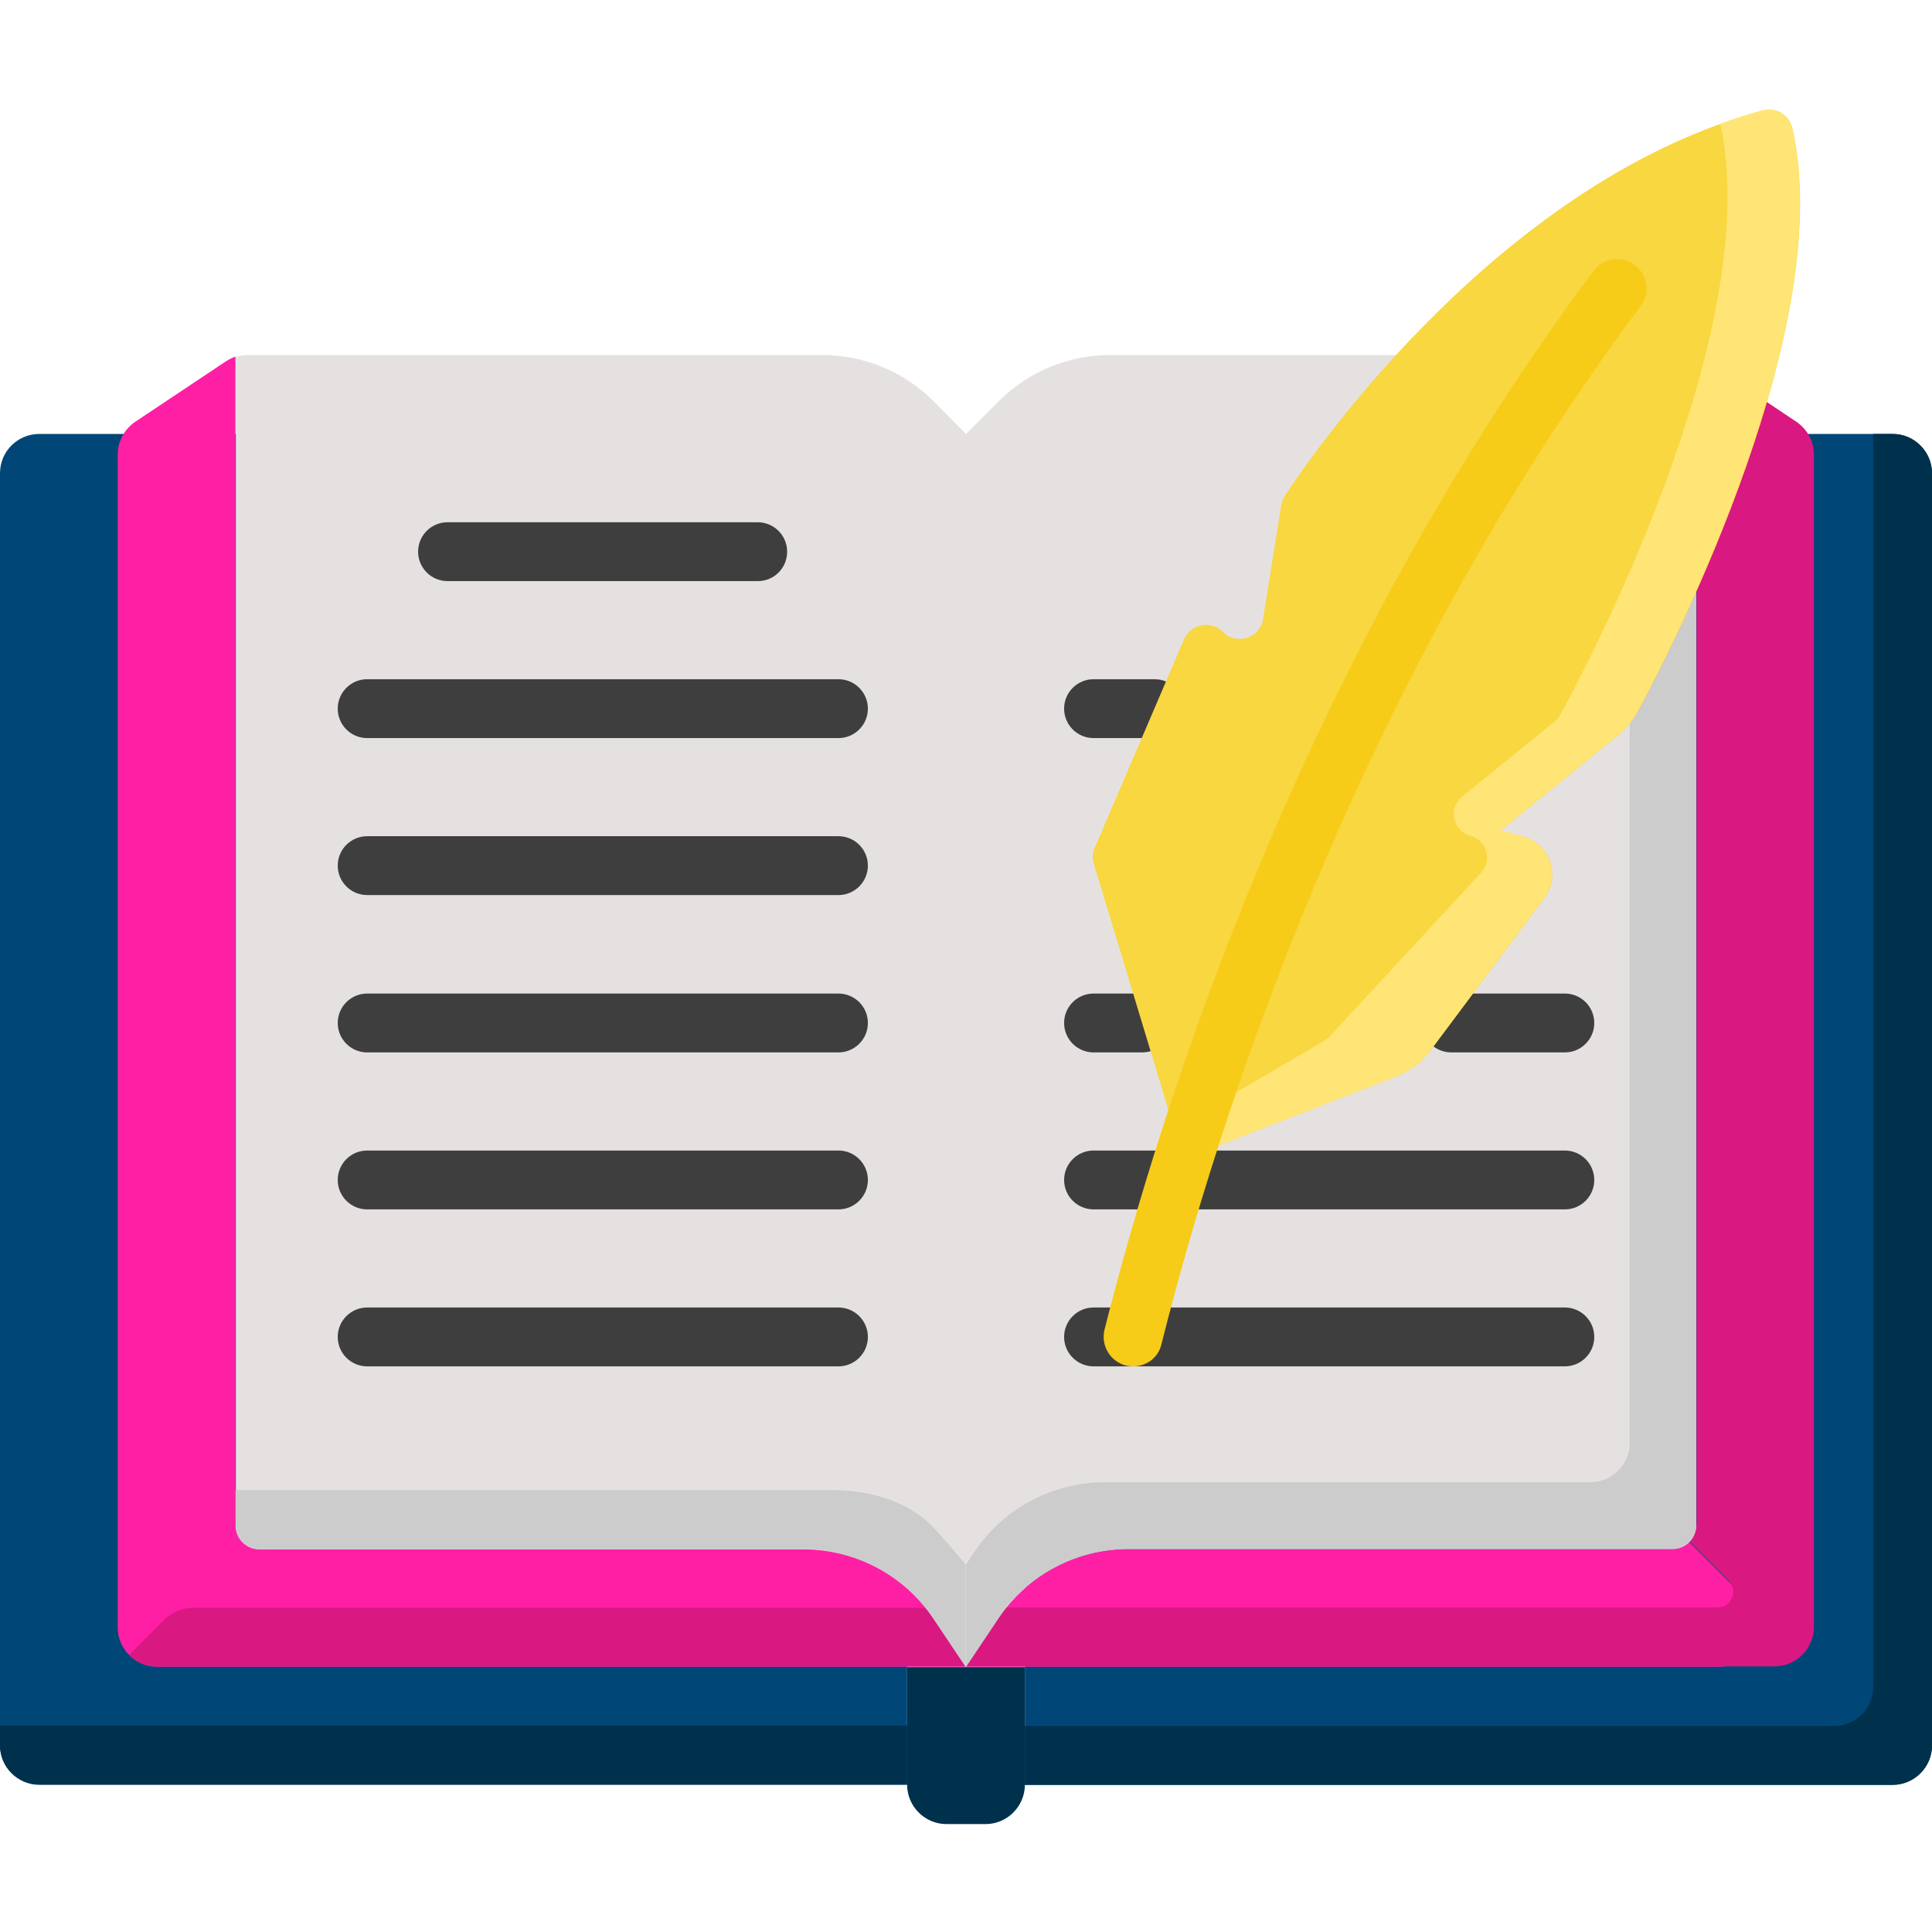 <?xml version="1.0" encoding="UTF-8"?>
<svg xmlns="http://www.w3.org/2000/svg" xmlns:xlink="http://www.w3.org/1999/xlink" version="1.1" id="Ebene_1" x="0px" y="0px" viewBox="0 0 512 512" style="enable-background:new 0 0 512 512;" xml:space="preserve">
<style type="text/css">
	.st0{fill:#004778;}
	.st1{fill:#00314C;}
	.st2{fill:#FF1FA5;}
	.st3{fill:#D91882;}
	.st4{fill:#E6E1E1;}
	.st5{fill:#CCCCCC;}
	.st6{fill:#3F3E3E;}
	.st7{fill:#F8D741;}
	.st8{fill:#FFE576;}
	.st9{fill:#F7CC19;}
</style>
<path class="st0" d="M240.4,115h-230C4.7,115,0,119.6,0,125.4v337.2c0,5.7,4.7,10.4,10.4,10.4h230V115z"></path>
<path class="st1" d="M10.4,472.9h230v-15.6H0v5.2C0,468.3,4.7,472.9,10.4,472.9z"></path>
<path class="st0" d="M271.6,115h230c5.7,0,10.4,4.7,10.4,10.4v337.2c0,5.7-4.7,10.4-10.4,10.4h-230V115z"></path>
<path class="st1" d="M496.4,115v332c0,5.8-4.7,10.4-10.4,10.4H271.6v15.6h230c5.7,0,10.4-4.7,10.4-10.4V125.4  c0-5.7-4.7-10.4-10.4-10.4H496.4z"></path>
<path class="st2" d="M256,441.7H41.6c-5.7,0-10.4-4.7-10.4-10.4V120.5c0-3.5,1.7-6.7,4.6-8.7l24-16c0.8-0.5,1.7-1,2.6-1.3v309.6  c0,3.4,2.8,6.2,6.2,6.2h144.2c13.9,0,26.9,7,34.6,18.5L256,441.7z"></path>
<path class="st3" d="M247.5,429c-0.4-0.6-0.8-1.1-1.2-1.6c-0.3-0.4-0.7-0.9-1-1.3H51.1c-2.8,0-5.4,1.1-7.4,3l-9.5,9.5  c1.9,1.9,4.5,3,7.4,3H256L247.5,429z"></path>
<path class="st2" d="M455.7,441.7H256l8.5-12.7c7.7-11.6,20.7-18.5,34.6-18.5h144.2l3.1-3.1L463,424  C469.6,430.5,464.9,441.7,455.7,441.7z"></path>
<path class="st3" d="M449.6,94.1v310.1l-3.1,3.1l11.6,11.6c2.6,2.6,0.8,7.1-2.9,7.1H266.6c-0.8,0.9-1.5,1.9-2.2,2.9l-8.5,12.7h214.4  c5.7,0,10.4-4.7,10.4-10.4V120.5c0-3.5-1.7-6.7-4.6-8.7L449.6,94.1z"></path>
<path class="st1" d="M261.2,483.4h-10.4c-5.7,0-10.4-4.7-10.4-10.4v-31.2h31.2v31.2C271.6,478.7,266.9,483.4,261.2,483.4z"></path>
<path class="st4" d="M256,115v326.8l-8.5-12.7c-7.7-11.6-20.7-18.5-34.6-18.5H68.7c-3.4,0-6.2-2.8-6.2-6.2V94.6  c1-0.3,2.1-0.5,3.2-0.5h152.3c11,0,21.6,4.4,29.4,12.2L256,115z"></path>
<path class="st5" d="M220.6,394.9H62.4v9.4c0,3.4,2.8,6.2,6.2,6.2h144.2c13.9,0,26.9,7,34.6,18.5l8.5,12.7v-27.1  c0,0-6.8-8.2-9.4-10.7C239.7,397.5,230,394.9,220.6,394.9z"></path>
<path class="st4" d="M256,441.7l8.5-12.7c7.7-11.6,20.7-18.5,34.6-18.5h144.2c3.4,0,6.2-2.8,6.2-6.2V94.1H294.1  c-11,0-21.6,4.4-29.4,12.2L256,115V441.7z"></path>
<path class="st5" d="M431.9,94.1v288.3c0,5.7-4.7,10.4-10.4,10.4H292.8c-13.9,0-26.9,7-34.6,18.5l-2.2,3.3v27.1l8.5-12.7  c7.7-11.6,20.7-18.5,34.6-18.5h144.2c3.4,0,6.2-2.8,6.2-6.2V94.1H431.9z"></path>
<g>
	<path class="st6" d="M302.7,278.9h-12.9c-4.3,0-7.8-3.5-7.8-7.8c0-4.3,3.5-7.8,7.8-7.8h12.9c4.3,0,7.8,3.5,7.8,7.8   C310.5,275.4,307,278.9,302.7,278.9z"></path>
	<path class="st6" d="M200.8,154h-82.2c-4.3,0-7.8-3.5-7.8-7.8c0-4.3,3.5-7.8,7.8-7.8h82.2c4.3,0,7.8,3.5,7.8,7.8   C208.6,150.5,205.2,154,200.8,154z"></path>
	<path class="st6" d="M222.2,195.6H97.3c-4.3,0-7.8-3.5-7.8-7.8c0-4.3,3.5-7.8,7.8-7.8h124.9c4.3,0,7.8,3.5,7.8,7.8   C230,192.1,226.5,195.6,222.2,195.6z"></path>
	<path class="st6" d="M222.2,237.2H97.3c-4.3,0-7.8-3.5-7.8-7.8c0-4.3,3.5-7.8,7.8-7.8h124.9c4.3,0,7.8,3.5,7.8,7.8   C230,233.7,226.5,237.2,222.2,237.2z"></path>
	<path class="st6" d="M222.2,278.9H97.3c-4.3,0-7.8-3.5-7.8-7.8c0-4.3,3.5-7.8,7.8-7.8h124.9c4.3,0,7.8,3.5,7.8,7.8   C230,275.4,226.5,278.9,222.2,278.9z"></path>
	<path class="st6" d="M222.2,320.5H97.3c-4.3,0-7.8-3.5-7.8-7.8c0-4.3,3.5-7.8,7.8-7.8h124.9c4.3,0,7.8,3.5,7.8,7.8   C230,317,226.5,320.5,222.2,320.5z"></path>
	<path class="st6" d="M222.2,362.1H97.3c-4.3,0-7.8-3.5-7.8-7.8c0-4.3,3.5-7.8,7.8-7.8h124.9c4.3,0,7.8,3.5,7.8,7.8   C230,358.6,226.5,362.1,222.2,362.1z"></path>
	<path class="st6" d="M306,195.6h-16.2c-4.3,0-7.8-3.5-7.8-7.8c0-4.3,3.5-7.8,7.8-7.8H306c4.3,0,7.8,3.5,7.8,7.8   C313.8,192.1,310.3,195.6,306,195.6z"></path>
	<path class="st6" d="M414.7,278.9h-30.1c-4.3,0-7.8-3.5-7.8-7.8c0-4.3,3.5-7.8,7.8-7.8h30.1c4.3,0,7.8,3.5,7.8,7.8   C422.5,275.4,419,278.9,414.7,278.9z"></path>
	<path class="st6" d="M414.7,320.5H289.8c-4.3,0-7.8-3.5-7.8-7.8c0-4.3,3.5-7.8,7.8-7.8h124.9c4.3,0,7.8,3.5,7.8,7.8   C422.5,317,419,320.5,414.7,320.5z"></path>
	<path class="st6" d="M414.7,362.1H289.8c-4.3,0-7.8-3.5-7.8-7.8c0-4.3,3.5-7.8,7.8-7.8h124.9c4.3,0,7.8,3.5,7.8,7.8   C422.5,358.6,419,362.1,414.7,362.1z"></path>
</g>
<path class="st7" d="M313.6,307.2l56.4-21.9c3.6-1.4,6.8-3.8,9.1-6.9l30.2-40.4c4.4-5.9,1.5-14.4-5.6-16.3l-6-1.6l31.2-25.3  c2.1-1.7,3.9-3.9,5.2-6.3c10-18.6,52.7-102.6,40.9-154.5c-0.8-3.5-4.3-5.6-7.8-4.7C398.6,47.7,349.4,118,341,130.6  c-0.8,1.2-1.4,2.6-1.6,4.1l-4.7,29.4c-0.8,5-7,7-10.6,3.4l-0.1-0.1c-3.1-3.1-8.4-2.1-10.2,2l-23.7,55.3c-0.6,1.3-0.7,2.9-0.2,4.3  L313.6,307.2z"></path>
<path class="st8" d="M467.2,29.2c-3.8,1-7.6,2.2-11.3,3.6c12.1,55.3-36.7,146.2-42.5,156.8c-0.4,0.7-0.9,1.3-1.5,1.7l-24.4,19.8  c-3.8,3.1-2.5,9.1,2.2,10.4c4.3,1.2,5.9,6.5,2.8,9.8l-39.8,43c-0.7,0.8-1.5,1.4-2.4,1.9l-39.2,22.9l2.4,8.1l56.4-21.9  c3.6-1.4,6.8-3.8,9.1-6.9l30.2-40.4c4.4-5.9,1.5-14.4-5.6-16.3l-6-1.6l31.2-25.3c2.1-1.7,3.9-3.9,5.2-6.3  c10-18.6,52.7-102.6,40.9-154.5C474.2,30.4,470.7,28.3,467.2,29.2z"></path>
<path class="st9" d="M300.3,362.1c-0.6,0-1.3-0.1-1.9-0.2c-4.2-1.1-6.7-5.3-5.7-9.5c15.2-60.3,52.2-177,129.6-280.6  c2.6-3.5,7.5-4.2,10.9-1.6c3.5,2.6,4.2,7.5,1.6,10.9C359,182.6,322.7,297,307.8,356.2C307,359.8,303.8,362.1,300.3,362.1z"></path>
</svg>
